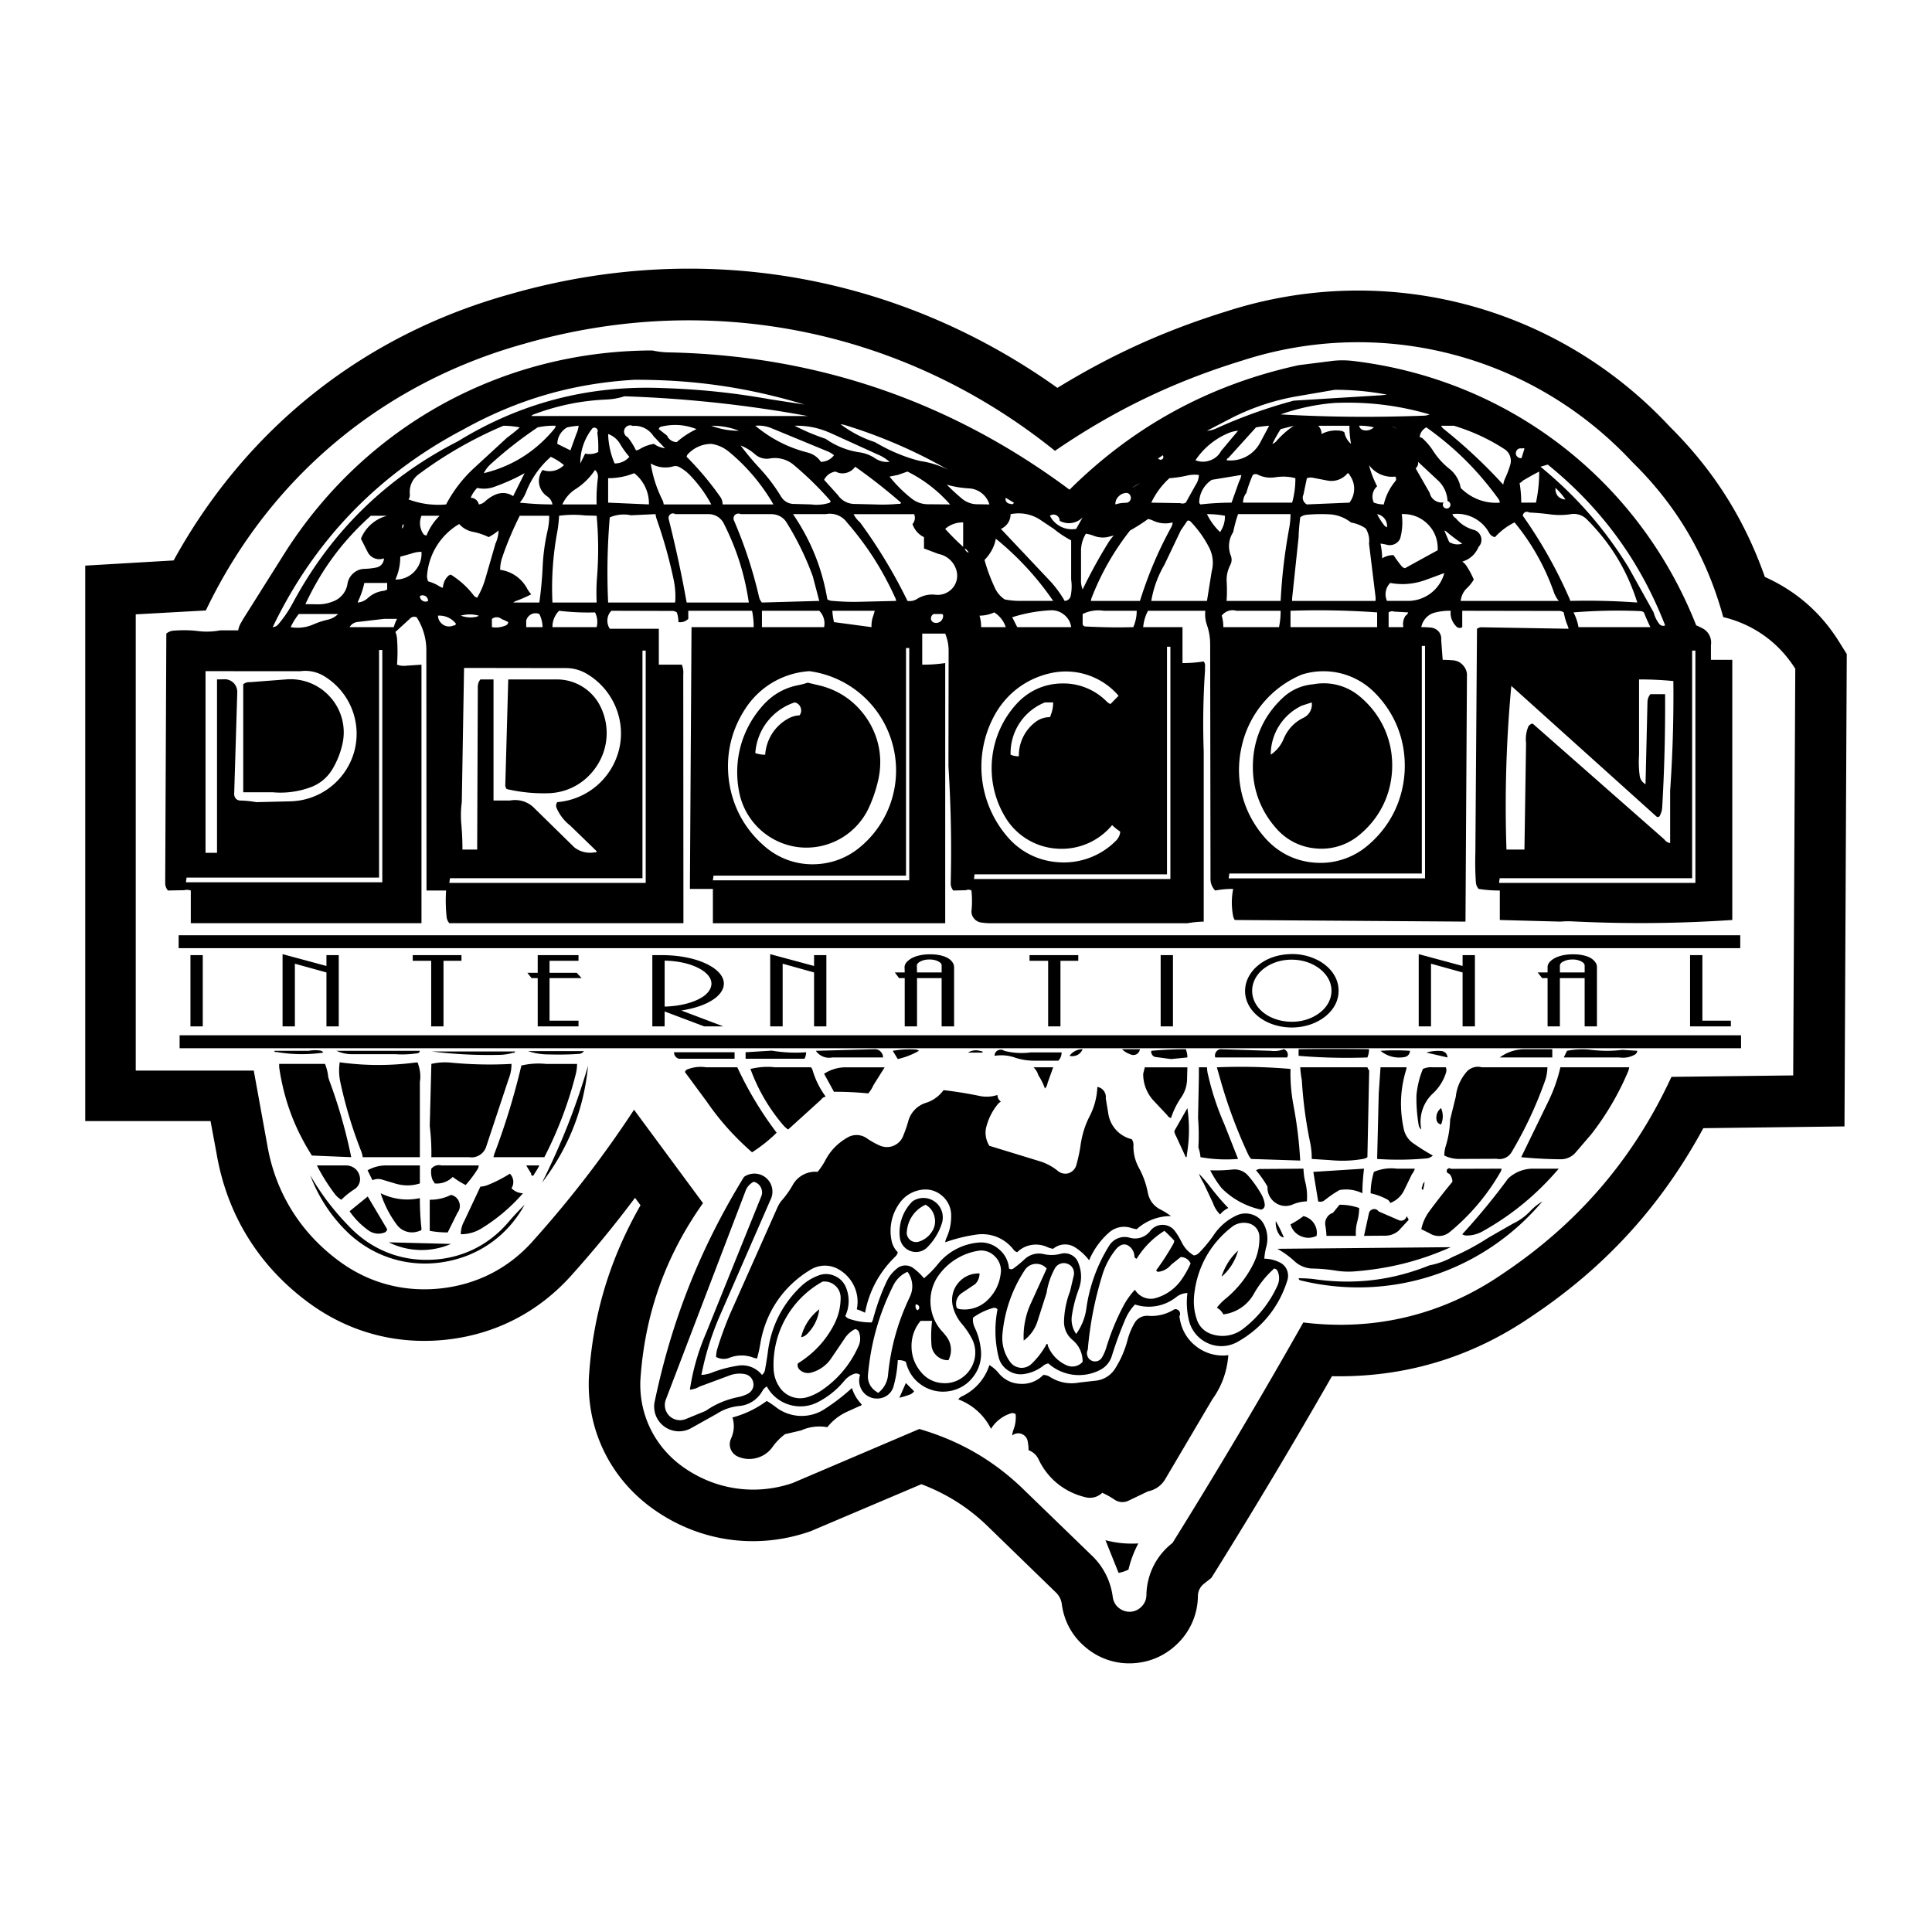 <svg xmlns="http://www.w3.org/2000/svg" width="2500" height="2500" viewBox="0 0 192.756 192.756"><g fill-rule="evenodd" clip-rule="evenodd"><path fill="#fff" d="M0 0h192.756v192.756H0V0z"/><path d="M17.92 104.58v-1.291h155.785v1.291H17.92zm58.955-64.736l3.392.517c-5.669-1.712-11.048-2.487-16.959-2.471-6.138.355-11.678 1.955-17.057 4.943-8.496 4.458-14.892 11.08-19.042 19.737a.76.76 0 0 0 .549-.274 11.839 11.839 0 0 0 1.438-2.1c3.812-7.107 9.304-12.501 16.491-16.168 6.234-3.828 12.986-5.588 20.303-5.314 3.761.113 7.17.468 10.885 1.13zm-14.569-.307a6.732 6.732 0 0 1-1.793.323c-2.536.113-4.813.582-7.188 1.454a.752.752 0 0 0-.323.193h27.587a124.379 124.379 0 0 0-18.283-1.97zm75.428-.097l.646-.064a27.054 27.054 0 0 0-5.217-.484l-3.764.646a23.173 23.173 0 0 0-6.363 2.083l-2.617 1.356c.291-.016.564-.08.84-.193a49.764 49.764 0 0 1 7.818-2.811l8.657-.533zm-4.57.76a21.16 21.16 0 0 0-5.395 1.146c4.877.274 9.336.307 14.229.129.227 0 .422-.048.631-.129-3.166-.921-6.186-1.276-9.465-1.146zm-57.808 2.277c1.583 1.308 3.279 2.181 5.25 2.681.533.146.985.452 1.292.921a1.64 1.64 0 0 0 1.309-.662 2.496 2.496 0 0 0-.566-.355l-5.637-2.326a3.363 3.363 0 0 0-1.648-.259zm-25.132 0a40.911 40.911 0 0 0-8.479 4.862 2.183 2.183 0 0 0-.856 1.971.798.798 0 0 1-.129.517 8.455 8.455 0 0 0 3.747.501 13.432 13.432 0 0 1 2.811-3.65l3.263-3.004c.452-.34.856-.646 1.276-1.034a9.086 9.086 0 0 0-1.633-.163zm3.424.161a40.21 40.21 0 0 0-4.636 3.618 3.047 3.047 0 0 0-.743.953c2.826-.679 5.185-2.181 7.042-4.426a.663.663 0 0 0 .129-.307 7.509 7.509 0 0 0-1.792.162zm2.94 0c-.598.339-.97.953-.985 1.647l1.308.646.582-1.615c.129-.275.193-.533.242-.84a9.179 9.179 0 0 0-1.147.162zm2.455.178a5.57 5.57 0 0 0-1.147 3.424l.485-.985c.452.097.904.048 1.308-.162.017-.662 0-1.276-.097-1.938.048-.064.048-.161.032-.242s-.064-.146-.146-.194c-.064-.049-.161-.064-.242-.049a.293.293 0 0 0-.193.146zm1.631.484a7.995 7.995 0 0 0 .646 2.939c.565 0 1.098-.226 1.47-.662a8.406 8.406 0 0 1-.937-1.308 2.249 2.249 0 0 0-1.179-.969zm4.572.986c.323.243.678.372 1.098.436l-1.147-1.211a2.222 2.222 0 0 0-2.067-1.018.63.63 0 0 0-.484-.016.69.69 0 0 0-.339.339.588.588 0 0 0 0 .469.607.607 0 0 0 .322.339c.34.42.582.824.824 1.309a.95.95 0 0 0 .404-.146c.435-.259.888-.42 1.389-.501zm1.308-.824c.162.387.549.646.969.646a7.972 7.972 0 0 1 1.971-1.292c-1.163-.468-2.358-.533-3.554-.242a.295.295 0 0 0-.21.242l.824.646zm15.828.323a7.778 7.778 0 0 0 3.344 1.341 3.782 3.782 0 0 1 1.583.598c.436.291.92.404 1.438.355a4.014 4.014 0 0 0-1.196-.743l-4.619-2.1c-1.179-.533-2.358-.792-3.65-.759 1.033.533 2.002.937 3.1 1.308zm9.433 2.213a8.926 8.926 0 0 1 2.811.888 50.439 50.439 0 0 0-10.272-4.458 4.546 4.546 0 0 0-.501-.113 11.568 11.568 0 0 0 3.425 1.793c.84.484 1.631.889 2.536 1.244a14.54 14.54 0 0 0 2.001.646zm-20.852-1.712a3.219 3.219 0 0 0-2.294.985.474.474 0 0 0-.161.307 29.978 29.978 0 0 1 3.327 3.958c.178.226.258.5.258.792h5.072a19.369 19.369 0 0 0-4.409-5.233c-.533-.438-1.114-.712-1.793-.809zm2.923.161c.646.84 1.26 1.583 1.987 2.358a17.352 17.352 0 0 1 2.067 2.762c.258.42.71.694 1.211.71l1.761.049a4.206 4.206 0 0 0 1.793-.146.191.191 0 0 0 .161-.194 32.65 32.65 0 0 0-3.618-3.553 2.92 2.92 0 0 0-2.422-.694 1.762 1.762 0 0 1-1.503-.42 4.81 4.81 0 0 0-1.437-.872zm42.124.97a3.31 3.31 0 0 1-.467.307c.047.064.096.113.178.129.08.032.16.016.225-.032a.2.2 0 0 0 .113-.178.274.274 0 0 0-.049-.226zm-61.053.161a8.938 8.938 0 0 0-2.438 3.44c-.162.42-.372.792-.663 1.131 1.115.113 2.132.178 3.263.178a1.21 1.21 0 0 0-.533-.808 1.894 1.894 0 0 1-.792-1.211 1.854 1.854 0 0 1 .34-1.421 2.005 2.005 0 0 0 2.132-.484 6.122 6.122 0 0 0-1.309-.825zm64.316.339c.484.193.984.193 1.453.016a1.916 1.916 0 0 0 1.1-.937l1.695-2.02a3.27 3.27 0 0 0-1.018.259 7.374 7.374 0 0 0-3.23 2.682zm-54.351.323c.21 1.309.582 2.472 1.179 3.667.064.129.097.258.113.42h4.749a12.863 12.863 0 0 0-2.148-2.939 4.174 4.174 0 0 0-1.05-.792.771.771 0 0 0-.598-.064 2.88 2.88 0 0 1-2.245-.292zm61.701 0l-.324-.823.324.823zm9.965.162c.193.759.453 1.421.809 2.116a1.36 1.36 0 0 0-.324 1.631c.324.113.646.178.986.178a5.631 5.631 0 0 1 1.146-2.31.365.365 0 0 0 0-.468 2.83 2.83 0 0 1-2.617-1.147zm-51.266.161c-.21.307-.517.517-.888.614s-.727.048-1.066-.129c-.501.065-.92.372-1.146.824l1.373 1.519a2.013 2.013 0 0 0 1.68.888l2.003.049c.84.032 1.583.016 2.422-.065a.139.139 0 0 0 .113 0c.048-.032.081-.064.081-.113a57.68 57.68 0 0 0-4.572-3.587zm-25.956.323a6.638 6.638 0 0 1-1.906 1.89 3.518 3.518 0 0 0-1.357 1.551h3.424c-.032-.937.016-1.777.129-2.681a.891.891 0 0 0-.29-.76zm-7.026.323c-.985.549-1.938.969-3.004 1.356a3 3 0 0 1-1.728.113 3.06 3.06 0 0 0-.646.985c.388 0 .727.274.808.662a1.07 1.07 0 0 0 .582-.258 3.618 3.618 0 0 1 1.098-.727c.582-.242 1.228-.194 1.745.161l1.145-2.292zm10.935 0a6.84 6.84 0 0 1-2.601.5v2.439l4.07.178a3.852 3.852 0 0 0-1.469-3.117zm26.295.178l-.823.161c.678.84 1.373 1.535 2.212 2.197a2.631 2.631 0 0 0 1.631.565l2.197.017a13.825 13.825 0 0 0-4.248-3.279l-.969.339zm27.102.323a7.74 7.74 0 0 0-1.809 2.439l2.893.049a.661.661 0 0 0 .549-.049l1-1.793c.195-.291.291-.613.309-.969a3.294 3.294 0 0 0-1.131.048 11.3 11.3 0 0 1-1.811.275zm4.232.162a2.755 2.755 0 0 0-1.26 2.213c0 .097.049.177.129.242a28.316 28.316 0 0 1 3.102-.178l.744-2.1c.111-.21.193-.42.225-.662l-2.94.485zm-26.44.484c.484.501.953.921 1.485 1.373.437.372.985.581 1.568.581l1.195.017a2.247 2.247 0 0 0-2.004-1.599 9.773 9.773 0 0 1-2.244-.372zm18.446.323a4.73 4.73 0 0 0 .822-.484l-.822.484zm-.484.501c-.309 0-.598.113-.809.339-.227.21-.34.484-.34.808a3.391 3.391 0 0 1 1.051-.162.525.525 0 0 0 .34-.129.556.556 0 0 0 .16-.323.591.591 0 0 0-.096-.339.428.428 0 0 0-.306-.194zm11.92 0a1.521 1.521 0 0 0-.324.969h4.895a8.764 8.764 0 0 0 .322-2.439c-.662-.178-1.307-.194-1.986-.097a2.864 2.864 0 0 1-1.793-.274.49.49 0 0 0-.469.049 13.653 13.653 0 0 0-.645 1.792zm5.701.161a.724.724 0 0 0-.033.549.761.761 0 0 0 .373.436l4.246-.178a2.274 2.274 0 0 0 .033-2.729c-.016-.097-.098-.178-.211-.21a2.088 2.088 0 0 1-1.986.743l-1.42-.274a1.168 1.168 0 0 0-.662.032l-.34 1.631zm-29.703.324a.446.446 0 0 0 .08.42.495.495 0 0 0 .389.177c.047.048.129.048.193.033a.193.193 0 0 0 .145-.146l-.807-.484zm52.234 1.469a.43.43 0 0 0-.42-.033.418.418 0 0 0-.227.355 46.316 46.316 0 0 1 4.637 8.221c.049.097.064.178.096.274 2.311-.048 4.395 0 6.688.162-1.018-3.23-2.664-5.928-5.055-8.318a1.83 1.83 0 0 0-1.551-.501 7.04 7.04 0 0 1-2.02.032 25.043 25.043 0 0 0-2.148-.192zm-115.582.323c-2.826 2.536-4.926 5.378-6.525 8.819l1.292.017c.549 0 1.05-.113 1.55-.323a2.23 2.23 0 0 0 1.357-1.728c.129-.824.856-1.47 1.68-1.486a6.9 6.9 0 0 0 1.163-.129.937.937 0 0 0 .792-.921 1.293 1.293 0 0 1-.921 0 1.287 1.287 0 0 1-.694-.614l-.68-1.342a3.845 3.845 0 0 1 2.617-2.293h-1.631zm5.055 0a1.922 1.922 0 0 0 .162 1.777c.064.113.194.178.339.194a5.78 5.78 0 0 1 1.308-1.971h-1.809zm9.804 0c-.695 1.405-1.26 2.714-1.76 4.2a3.713 3.713 0 0 0-.194 1.195 3.6 3.6 0 0 1 2.649 1.793c.129.242.274.452.452.646-.484.259-.953.453-1.454.646a1.116 1.116 0 0 0-.339.178h2.601c.161-1.147.258-2.197.323-3.36.048-1.324.209-2.536.5-3.828.113-.501.162-.953.162-1.47h-2.94zm3.926 0c-.033.549-.081 1.05-.178 1.583a30.529 30.529 0 0 0-.485 7.075h4.41c-.032-.84-.032-1.6.032-2.439a36.474 36.474 0 0 0-.032-6.218l-1.147-.032a10.721 10.721 0 0 0-2.6.031zm5.055.162a64.955 64.955 0 0 0-.162 8.496h6.687c.064-.824 0-1.6-.178-2.407a47.8 47.8 0 0 0-1.631-5.815 2.503 2.503 0 0 1-.146-.598l-2.455.113a3.516 3.516 0 0 0-2.115.211zm5.879.161c.71 2.843 1.276 5.443 1.793 8.334h6.202c-.42-2.827-1.211-5.347-2.504-7.898a1.694 1.694 0 0 0-1.502-.921h-3.327a.436.436 0 0 0-.501.017.449.449 0 0 0-.161.468zm6.526.178a44.415 44.415 0 0 1 2.487 7.592c.048.21.146.403.291.565l5.718-.162-.646-2.455a28.71 28.71 0 0 0-2.601-5.346c-.323-.549-.904-.856-1.55-.856h-3.037a.517.517 0 0 0-.582.081.511.511 0 0 0-.08.581zm11.258.162a2.108 2.108 0 0 0-2.116-.824H79.12c1.777 2.617 2.892 5.363 3.424 8.496a.821.821 0 0 0 .372.146c1.05.097 2.003.129 3.053.097l3.44-.081a.941.941 0 0 0-.113-.355c-1.276-2.796-2.795-5.17-4.797-7.479zm1.308 0a50.81 50.81 0 0 1 4.732 7.833c.339.049.663-.016.953-.193a2.789 2.789 0 0 1 1.857-.42 1.967 1.967 0 0 0 1.728-.711 1.9 1.9 0 0 0 .307-1.841 2.289 2.289 0 0 0-1.745-1.518l-1.453-.549v-1.13a2.233 2.233 0 0 1-1.147-1.309.913.913 0 0 0 .162-.985H85.16c.162.322.372.58.647.823zm-45.549.161a.429.429 0 0 0-.113.452c.098-.145.146-.291.113-.452zm5.557 0a6.525 6.525 0 0 0-3.198 5.023c-.032.242 0 .468.097.694.388.113.743.259 1.099.484.113.065.226.129.371.162.033-.42.178-.808.469-1.115a.526.526 0 0 1 .339-.194c.905.582 1.647 1.244 2.294 2.1a.603.603 0 0 0 .323.194 8.073 8.073 0 0 0 .808-1.874l1.017-3.521a3.3 3.3 0 0 0 .307-1.308c-.323.274-.63.468-.985.662a6.49 6.49 0 0 0-1.519-.517 2.405 2.405 0 0 1-1.422-.79zm48.487.484a23.513 23.513 0 0 0 1.793 1.793V52.12a2.64 2.64 0 0 0-1.793.645zm5.557 0l4.861 5.153a10.837 10.837 0 0 1 1.502 2.035.635.635 0 0 0 .598-.484 4.716 4.716 0 0 0 .049-1.647v-3.908c-.631-.34-1.18-.695-1.729-1.147l-1.26-.84c-.904-.63-1.971-.84-3.053-.63a1.59 1.59 0 0 1-.968 1.468zm7.51 0l.646-1.146a1.911 1.911 0 0 1-2.293.339.61.61 0 0 0-.97-.501 2.44 2.44 0 0 0 2.617 1.308zm5.379.162a25.802 25.802 0 0 0-3.828 6.703c-.049.113-.064.21-.08.323h4.893c.824-2.616 1.793-4.926 3.102-7.316.098-.178.146-.339.162-.517a2.817 2.817 0 0 1-2.02-.21 1.985 1.985 0 0 0-.436-.129c-.598.435-1.162.791-1.793 1.146zm5.055 0l-1.631 3.424a10.635 10.635 0 0 0-1.309 3.602h5.557l.469-2.939a3.332 3.332 0 0 0-.307-2.487 10.796 10.796 0 0 0-1.809-2.503c-.082-.081-.211-.113-.309-.065l-.661.968zm3.926.161c.322-.484.5-1.034.484-1.631a9.374 9.374 0 0 0-1.793-.162 6.25 6.25 0 0 0 1.309 1.793zm1.308 0c-.453.694-.533 1.519-.26 2.294.146.323.131.678-.031.985-.275.549-.404 1.114-.355 1.712.031.646.031 1.228-.016 1.873h5.395c.129-2.519.404-4.797.855-7.268a7.81 7.81 0 0 0 .129-1.389h-5.232a13.816 13.816 0 0 0-.485 1.793zm-12.566.501a2.505 2.505 0 0 1-1.293-.113 3.535 3.535 0 0 0-.84-.226 3.241 3.241 0 0 0-.484 1.712v2.858c-.016.355.033.662.162.985a50.974 50.974 0 0 1 2.471-4.522c.193-.323.389-.582.631-.856l-.647.162zm-11.114.161c-.16.824-.549 1.519-1.131 2.116.275 1.001.615 1.89 1.051 2.826.227.469.549.84.969 1.115a8.066 8.066 0 0 0 1.52.145h3.311a29.405 29.405 0 0 0-5.72-6.202zm30.205-.161l-.646 6.105v.258h8.318c.016-.161.016-.29 0-.436l-.646-5.282a2.288 2.288 0 0 0-.34-1.519 3.68 3.68 0 0 0-1.453-.582 3.783 3.783 0 0 0-2.244-.823 16.391 16.391 0 0 0-2.182.048 1.201 1.201 0 0 0-.646.258c-.08.681-.145 1.295-.161 1.973zm10.127.161a1.15 1.15 0 0 1-1.275.614 5.085 5.085 0 0 0-.68-.129c.098.5.162.969.162 1.47.34-.21.727-.323 1.131-.323.258.388.516.743.807 1.098a.58.58 0 0 0 .34.209l3.262-1.792c.049-.985-.289-1.906-.984-2.6a3.394 3.394 0 0 0-2.6-1.002c.113.84.064 1.632-.163 2.455zm4.895.324c.402.242.855.307 1.307.162-.531-.355-1-.711-1.502-1.13a.874.874 0 0 0-.289-.178l.484 1.146zm2.939.484c-.307.727-.889 1.26-1.633 1.47a1.6 1.6 0 0 1 .404.404c.291.452.533.888.744 1.389a3.776 3.776 0 0 1-.662.84c-.373.339-.582.792-.646 1.292h9.787a2.978 2.978 0 0 1-.516-.953 22.724 22.724 0 0 0-3.893-6.88 6.609 6.609 0 0 0-1.955 1.47.821.821 0 0 1-.566-.404 3.643 3.643 0 0 0-3.682-1.89.702.702 0 0 0 .34.404c.469.581 1.064.953 1.775 1.163.355.081.631.355.744.71.097.34.017.727-.241.985zm-51.266.162a.543.543 0 0 0 .178.307c.064.048.129.097.21.113a.887.887 0 0 0-.388-.42zm-55.174.5l-1.147.323c0 .808-.162 1.551-.485 2.277a2.51 2.51 0 0 0 1.906-.808c.5-.549.743-1.227.694-1.954a2.856 2.856 0 0 0-.968.162zM144.1 57.175l-1.842.678c-1.164.42-2.326.533-3.555.307a1.602 1.602 0 0 0-.322 1.792h2.115a3.75 3.75 0 0 0 3.604-2.777zm-107.75.985a8.363 8.363 0 0 1-.533 1.631 1.86 1.86 0 0 0-.129.323 1.691 1.691 0 0 0 1.018-.452c.453-.404.953-.63 1.535-.711a.802.802 0 0 0 .388-.146v-.645H36.35zm5.54 1.308c0 .194.097.372.274.469a.517.517 0 0 0 .549.016.569.569 0 0 0-.274-.484.556.556 0 0 0-.549-.001zm13.891 1.47a2.256 2.256 0 0 0-.663 1.632h4.41a2.092 2.092 0 0 0-.162-1.47 24.212 24.212 0 0 1-3.585-.162zm20.238 0v1.632h6.202a1.786 1.786 0 0 0-.484-1.632h-5.718zm-46.211.323c-.323.42-.582.824-.808 1.309a3.94 3.94 0 0 0 2.197-.242 8.1 8.1 0 0 1 1.502-.501 2.109 2.109 0 0 0 1.033-.565h-3.924v-.001zm13.891.162c0 .372.21.71.533.921.323.193.71.209 1.05.048.049.016.097 0 .129-.033.049-.032.065-.081.081-.129a2.102 2.102 0 0 0-1.793-.807zm2.277 0c.484.177.985.226 1.486.129a.73.73 0 0 0 .307-.129 3.368 3.368 0 0 0-1.793 0zm-7.672.323l-2.601.307a1.05 1.05 0 0 0-.824.517h4.41c.081-.291.178-.549.323-.824h-1.308zm10.774 0v.824c.484.081.953.016 1.405-.178a.399.399 0 0 0 .226-.323c-.21-.113-.42-.21-.662-.307a.777.777 0 0 0-.969-.016zm3.423.162v.662h1.632a3.08 3.08 0 0 0-.323-1.309.963.963 0 0 0-.792.017 1.011 1.011 0 0 0-.517.63zm30.706.161l3.747.501a2.737 2.737 0 0 1 .178-1.147c.048-.178.097-.323.146-.485h-4.232c.015.388.079.743.161 1.131zm74.281.501h7.172c-.242-.501-.453-.97-.646-1.47a.601.601 0 0 0-.355-.13 54.008 54.008 0 0 0-6.67.13c.241.468.402.937.499 1.47zM37.82 64.847v22.709H18.615l-.065.469h19.592V64.847h-.322zm12.888 2.94h4.862a4.836 4.836 0 0 1 4.41 2.859 5.946 5.946 0 0 1-.372 5.669c-1.083 1.728-2.891 2.778-4.926 2.827a16.145 16.145 0 0 1-4.135-.42.698.698 0 0 1-.129-.533l.29-10.402zm-4.409-1.147l-.226 13.39a9.948 9.948 0 0 0-.048 2.197c.081.872.113 1.664.113 2.536h1.47l.064-16.297a1.14 1.14 0 0 1 .258-.679h1.308v12.082h1.632c.888-.162 1.792.097 2.422.743l4.006 3.925a2.55 2.55 0 0 0 2.035.5.139.139 0 0 0 .113 0c.049-.032.081-.064.081-.113l-2.649-2.568a4.407 4.407 0 0 1-1.34-1.729.575.575 0 0 1 .065-.598 6.925 6.925 0 0 0 6.186-5.362c.663-2.924-.694-5.976-3.311-7.479a4.075 4.075 0 0 0-2.035-.533l-10.144-.015zm-17.783 1.147a5.296 5.296 0 0 1 4.474 1.809 5.264 5.264 0 0 1 1.163 4.684 8.476 8.476 0 0 1-.985 2.455 4.204 4.204 0 0 1-2.181 1.809 8.612 8.612 0 0 1-3.779.501h-2.94V68.271a.93.93 0 0 1 .679-.21l3.569-.274zm-5.233-.824h-2.778v18.123h1.147V67.787l.727-.016c.355-.016.678.129.937.372.242.258.371.598.355.953l-.307 10.143c0 .162.064.323.178.452a.623.623 0 0 0 .436.178 10.7 10.7 0 0 1 1.599.162l3.359-.081a6.788 6.788 0 0 0 6.396-4.926 6.726 6.726 0 0 0-2.908-7.511 3.607 3.607 0 0 0-2.439-.549h-6.702v-.001zm55.999 3.117a5.737 5.737 0 0 0-3.925 5.056 3 3 0 0 0 .985.162c.113-1.535.97-2.891 2.326-3.618.355-.194.71-.291 1.099-.307a.79.79 0 0 0 .113-.775.781.781 0 0 0-.598-.518zm1.307-1.97l1.083.258c2.1.484 3.828 1.728 4.975 3.57 1.13 1.841 1.453 3.941.937 6.041a13.97 13.97 0 0 1-.873 2.552 6.869 6.869 0 0 1-7.058 3.99 6.861 6.861 0 0 1-5.912-5.524c-.614-3.166.275-6.315 2.439-8.69.937-1.018 2.067-1.663 3.408-1.938a7.17 7.17 0 0 0 1.001-.259zm.162-1.147a8.224 8.224 0 0 0-6.283 3.585c-1.486 2.181-2.084 4.701-1.745 7.317.355 2.617 1.583 4.878 3.585 6.59a7.236 7.236 0 0 0 4.732 1.776c1.777 0 3.408-.581 4.765-1.712a9.927 9.927 0 0 0 3.198-10.434 9.96 9.96 0 0 0-8.252-7.122zm24.163.178c-2.535.533-4.604 2.116-5.799 4.425a10.706 10.706 0 0 0 1.342 11.855c1.355 1.615 3.246 2.536 5.361 2.617a7.302 7.302 0 0 0 5.557-2.197c.227-.242.371-.533.389-.872a6.078 6.078 0 0 1-.809-.646 6.53 6.53 0 0 1-5.557 2.342 6.479 6.479 0 0 1-5.119-3.166c-2.148-3.569-1.68-8.173 1.131-11.258 1.178-1.292 2.744-2.019 4.49-2.051a6.07 6.07 0 0 1 4.57 1.857c.098.081.193.146.322.194l.809-.824a6.933 6.933 0 0 0-6.687-2.276zm24.971 3.262a5.407 5.407 0 0 0-3.102 4.894 3.487 3.487 0 0 0 1.293-1.599c.404-.937 1.066-1.647 1.971-2.083.582-.275.92-.905.824-1.535l-.986.323zm1.146-2.132a5.57 5.57 0 0 1 4.668 1.244c2.1 1.76 3.264 4.296 3.199 7.058s-1.324 5.233-3.506 6.913a5.863 5.863 0 0 1-4.102 1.163 5.842 5.842 0 0 1-3.828-1.857c-1.713-1.857-2.568-4.183-2.455-6.703.096-2.52 1.146-4.781 3.004-6.493a5.016 5.016 0 0 1 3.02-1.325zm-1.146-.969a10.132 10.132 0 0 0-6.023 7.268c-.729 3.311.176 6.638 2.455 9.142 1.291 1.405 2.986 2.229 4.893 2.358a7.255 7.255 0 0 0 5.186-1.664c2.277-1.89 3.586-4.522 3.746-7.462.146-2.956-.887-5.702-2.955-7.802a7.176 7.176 0 0 0-7.302-1.84zm20.9 1.131a128.382 128.382 0 0 0-.484 16.33h1.793l.162-10.612c-.064-.549 0-1.066.193-1.583a.566.566 0 0 1 .469-.372l13.131 11.549c.129.194.34.323.582.372v-5.233c.258-3.747.355-7.171.322-10.935a34.692 34.692 0 0 0-3.424-.162v7.511c-.049.727-.031 1.389.064 2.1.049.355.258.662.582.84l.193-8.157c0-.307.098-.582.291-.824h1.469c.018 3.876-.064 7.397-.289 11.274a1.97 1.97 0 0 1-.26.889.231.231 0 0 1-.145.097.279.279 0 0 1-.162-.048l-14.487-13.036zm-46.533 1.647a5.446 5.446 0 0 0-3.424 5.217c.275.113.533.161.824.161a4.18 4.18 0 0 1 1.662-3.424c.42-.323.906-.484 1.438-.484.211-.485.324-.953.324-1.47h-.824zm40.816-27.603h-1.293c.08.146.178.259.307.356a51.678 51.678 0 0 1 5.896 5.523 2.23 2.23 0 0 1 .16-.565c.227-.484.404-.953.551-1.454a1.384 1.384 0 0 0-.598-1.534c-1.599-1.034-3.198-1.761-5.023-2.326zm-74.105 0c.904.339 1.793.5 2.762.5-.904-.355-1.793-.5-2.762-.5zm54.351.161l-2.746 3.037c-.098.032-.162.129-.193.243a3.337 3.337 0 0 0 3.326-1.712l.922-1.729c-.453.032-.857.081-1.309.161zm9.481 1.648a9.661 9.661 0 0 1-.162-1.809h-3.117c.227.226.34.517.34.824a3.083 3.083 0 0 1 1.891-.323.7.7 0 0 1 .387.162c.079.451.305.839.661 1.146zm8.156.646c.453.71.971 1.292 1.633 1.825a3.055 3.055 0 0 1 1.146 1.922c1.049 1.05 2.439 1.583 3.908 1.47a.784.784 0 0 0-.162-.404c-2.051-2.827-4.328-5.088-7.17-7.107-.389.21-.631.565-.662.985a.562.562 0 0 1 .371.194c.356.34.663.695.936 1.115zm19.528 11.678l2.504 4.49c.113.42.291.791.549 1.13a.482.482 0 0 0 .598.162c-2.502-6.429-6.348-11.694-11.709-16.039l-.727.21c3.552 2.924 6.363 6.122 8.785 10.047zm-21.239-9.885l1.404 2.455c.064.307.242.565.502.743.273.178.58.258.887.194-.096.129-.111.323-.016.452a.384.384 0 0 0 .436.146.385.385 0 0 0 .26-.372.414.414 0 0 0-.291-.355 2.996 2.996 0 0 0-1.002-2.1l-1.938-1.809a.707.707 0 0 1-.242.646zm11.678.662l-.986.565a.688.688 0 0 1-.322.243 11.4 11.4 0 0 1 .162 1.954h1.469a14.19 14.19 0 0 0 .324-3.102l-.647.34zm2.277 1.292c-.033.291.049.582.227.808.193.21.467.339.758.339a6.674 6.674 0 0 0-.985-1.147zm-17.799 2.616c.209.404.42.743.693 1.099a.619.619 0 0 0 .291.21 1.185 1.185 0 0 0-.227-.84 1.215 1.215 0 0 0-.757-.469zM99.197 61.1c-.469.21-.953.323-1.471.323.113.372.162.743.162 1.147h2.455a2.739 2.739 0 0 0-1.146-1.47zm-6.041.161a.479.479 0 0 0-.274.469c.016.21.178.371.371.403a.708.708 0 0 0 .614-.161.705.705 0 0 0 .226-.582c0-.032-.016-.064-.048-.097a.123.123 0 0 0-.081-.032h-.808zm7.834.323l.5.985h5.379a1.829 1.829 0 0 0-.695-1.228 1.92 1.92 0 0 0-1.324-.453 15.034 15.034 0 0 0-3.86.696zm7.026-.323v.969c0 .081.031.145.08.194a.337.337 0 0 0 .195.081c1.646.081 3.133.113 4.779.065.227-.533.34-1.066.34-1.632h-3.279a3.544 3.544 0 0 0-2.115.323zm13.875.162c.113.388.16.743.16 1.147h5.557a8.1 8.1 0 0 0 .162-1.632h-4.41a1.36 1.36 0 0 0-1.469.485zm6.863.323v.824h8.643V61.1a81.21 81.21 0 0 0-8.643-.162v.808zm9.789.162v.662h1.469c-.08-.404 0-.792.211-1.131a.622.622 0 0 0 .273-.339l-1.404-.081a.604.604 0 0 0-.549.081v.808zM127.77 42.816c-.307.484-.566.937-.824 1.47a.885.885 0 0 0 .355-.226 9.197 9.197 0 0 1 1.777-1.583l-1.308.339zm9.302-.178a5.551 5.551 0 0 0-1.469-.162.553.553 0 0 0 .42.437c.372.097.758-.016 1.049-.275zm2.293.178a3.331 3.331 0 0 0-.5-.339l.5.339zm12.438 2.891l.291-.937c-.064-.064-.162-.081-.242-.016a.484.484 0 0 0-.42.064.5.5 0 0 0-.193.372.434.434 0 0 0 .162.387.469.469 0 0 0 .402.13zM64.099 64.912v22.709H44.894l-.064.468h19.592V64.912h-.323zm26.295-.259v22.709H71.189l-.065.468h19.592V64.653h-.322zm26.038-.129v22.709H97.227l-.049.468h19.592V64.524h-.338zm9.707 23.017h-3.264 3.264zm15.715-23.098v22.709h-19.205l-.064.484h19.592V64.443h-.323zm26.972.469v22.709h-19.203l-.064.468h19.592V64.912h-.325zM65.083 34.966a8.305 8.305 0 0 0 1.68.193c14.747.308 28.104 4.878 39.943 13.697 6.445-6.38 14.004-10.483 22.855-12.421l3.182-.404a8.823 8.823 0 0 1 2.262-.016c15.488 1.841 28.508 11.872 34.225 26.376.227.097.404.178.615.291.613.307.969 1.001.855 1.68v1.47h2.131v25.956c-5.441.355-10.4.403-15.844.145a8.94 8.94 0 0 0-1.309.016l-6.041-.161v-2.94c-.727 0-1.389-.048-2.115-.162a1.143 1.143 0 0 1-.275-.678 29.924 29.924 0 0 1-.049-2.923l.162-22.354a.798.798 0 0 1 .533-.146l8.609.146a5.944 5.944 0 0 0-.098-.307 6.175 6.175 0 0 1-.387-1.324.837.837 0 0 0-.551-.146l-9.578-.017v1.632a.486.486 0 0 1-.258.081.483.483 0 0 1-.258-.081c-.469-.42-.711-1.018-.631-1.632a5.774 5.774 0 0 0-1.566.178c-.693.162-1.227.727-1.373 1.454.355 0 .662.016 1.002.048.307.048.564.194.76.42.178.242.258.533.225.824l.146 1.971c.355 0 .678.016 1.049.048.389.032.744.21 1.002.517.258.291.404.663.371 1.066l-.145 24.486-23.018-.161a1.074 1.074 0 0 1-.16-.372 7.045 7.045 0 0 1 0-2.73c-.631 0-1.195.049-1.793.162a1.625 1.625 0 0 1-.469-1.147l-.033-23.372c0-.694-.096-1.324-.322-1.971a3.294 3.294 0 0 1-.162-1.421h-5.717a4.334 4.334 0 0 0-.484 1.632h3.924v3.585c.727 0 1.391-.048 2.117-.162.113.162.16.339.129.533v.372a78.775 78.775 0 0 0-.129 8.076V91.95a10.82 10.82 0 0 0-1.633.162H98.809c-.338 0-.646-.032-.969-.081a1.13 1.13 0 0 1-.695-.437 1.052 1.052 0 0 1-.209-.808 9.73 9.73 0 0 0-.016-1.938.6.6 0 0 0-.549-.032l-1.26.032a1.113 1.113 0 0 1-.258-.759c.097-4.005.016-7.656-.226-11.646l.017-11.5c0-.614-.113-1.163-.34-1.729h-2.293v3.102c.791 0 1.518-.048 2.293-.162V92.11H71.125v-3.424h-2.293l.161-26.117h6.202a7.89 7.89 0 0 0-.161-1.632H68.67v.808a1.154 1.154 0 0 1-.985.323 2.84 2.84 0 0 0-.161-.969.791.791 0 0 0-.533-.146l-5.992-.017c-.469.469-.533 1.228-.162 1.793h4.894v3.586h2.293c.129.323.178.646.145.985l.017 24.809H44.83a1.15 1.15 0 0 1-.275-.678 15.282 15.282 0 0 1-.048-2.584h-1.954l-.017-23.856a6.058 6.058 0 0 0-.969-3.408.585.585 0 0 0-.582.064l-1.535 1.405c.097.226.146.436.162.679.064.888.064 1.696 0 2.584.323.113.646.146.985.097l1.454-.097v25.794H19.035v-3.263a1.148 1.148 0 0 0-.663-.032l-1.615.032a1.15 1.15 0 0 1-.275-.678l.113-24.955c.194-.161.42-.258.678-.29.84-.065 1.599-.065 2.423.032a7.166 7.166 0 0 0 2.277-.065h1.793a2.15 2.15 0 0 1 .323-.824l.162-.291 4.118-6.541c8.046-12.709 21.677-20.235 36.714-20.268zm22.194 69.712c.226 0 .436.08.581.242a.791.791 0 0 1 .242.582h-5.056a1.615 1.615 0 0 1-1.647-.662l5.88-.162zm-56.484.162a3.527 3.527 0 0 1 1.099-.033c.161.016.274.08.371.211a14.825 14.825 0 0 1-4.7-.066c-.032.018-.081.018-.129 0-.032-.031-.064-.064-.064-.111h3.423v-.001zm2.779 0h8.318a.276.276 0 0 1-.227.242c-.759.113-1.454.145-2.213.096h-4.329a3.7 3.7 0 0 1-1.549-.338zm9.497.064h8.334a.297.297 0 0 1-.081.113c-.033.031-.081.031-.129.016-.436.129-.84.193-1.292.209a45.993 45.993 0 0 1-6.832-.338zm24.664.727a.661.661 0 0 1-.485-.646h6.041v.646h-5.556zm21.837.031l-.5-.822a9.386 9.386 0 0 1 2.229-.131c.146 0 .274.049.388.131a7.736 7.736 0 0 1-2.117.822zm-55.675.324c2.6.355 5.022.355 7.623.016.065-.016.113 0 .162.049.033.031.048.08.048.145.194.582.259 1.146.162 1.744v7.512h-5.702a2.642 2.642 0 0 0-.193-.695 43.747 43.747 0 0 1-2.051-6.848 5.469 5.469 0 0 1-.049-1.923zm-6.041.16h4.571a4.7 4.7 0 0 1 .323 1.309l.097.324a51.305 51.305 0 0 1 2.197 7.672l-3.925-.162c-1.745-2.746-2.794-5.588-3.263-8.803v-.34zm15.183 0a5.94 5.94 0 0 1 1.922-.129 40.26 40.26 0 0 0 6.073.129c0 .518-.081.986-.274 1.471l-2.245 6.768a1.517 1.517 0 0 1-.663.855 1.498 1.498 0 0 1-1.049.211h-3.764a22.245 22.245 0 0 0-.161-3.102l.161-6.203zm8.98.163a7.402 7.402 0 0 1 2.455-.162h3.101c0 .355-.048.68-.129 1.018a38.898 38.898 0 0 1-3.134 8.287h-5.072c.017-.113.049-.211.081-.324a70.187 70.187 0 0 0 2.698-8.819zm20.238.177h1.308a35.675 35.675 0 0 0 3.925 6.525 14.99 14.99 0 0 1-2.455 1.955c-1.745-1.535-3.182-3.117-4.507-5.039l-2.181-2.957a.332.332 0 0 1 .227-.273 3.595 3.595 0 0 1 1.89-.211h1.793zm-18.171 11.5c1.922-3.859 3.376-7.527 4.587-11.662-.42 4.346-1.938 8.19-4.587 11.662zm20.788-11.338c.824-.193 1.615-.26 2.455-.162h3.586a.827.827 0 0 1 .178.355 8.34 8.34 0 0 0 1.292 2.568.707.707 0 0 0-.468.307l-3.279 2.973a2.212 2.212 0 0 1-.469-.404 18.146 18.146 0 0 1-3.295-5.637zm7.349.485a3.89 3.89 0 0 1 2.196-.646h3.844l-1.115 1.777a3.388 3.388 0 0 1-.517.824 34.72 34.72 0 0 0-3.424-.162l-.984-1.793zm21.384.162a1.866 1.866 0 0 0-.484-.809h1.955l-.566 1.584a.947.947 0 0 1-.258.531 5.8 5.8 0 0 0-.647-1.306zm10.452-.162l.16-.646h4.248l-.031 1.18a3.29 3.29 0 0 1-.598 1.84 7.945 7.945 0 0 0-1.002 2.037.541.541 0 0 1-.371-.275l-1.275-1.357a3.905 3.905 0 0 1-1.131-2.779zm5.556.322v-.969h.807c.016.242.033.469.098.711a27.26 27.26 0 0 0 1.646 4.99l1.357 3.441a14.572 14.572 0 0 1-3.748-.178 3.927 3.927 0 0 0-.209-.969 21.973 21.973 0 0 0-.033-2.939l.082-4.087zm2.116.162l-.322-1.131a58.345 58.345 0 0 1 7.348.162 16.896 16.896 0 0 0 .291 3.602c.355 1.889.564 3.617.678 5.539l-4.893-.16a1.8 1.8 0 0 1-.307-.469 49.52 49.52 0 0 1-2.795-7.543zm8.156.162a11.68 11.68 0 0 1-.162-1.293h6.703c.049.113.098.227.178.324l-.178 8.641c-.113.08-.225.129-.355.162-1.162.209-2.229.24-3.406.129l-1.793-.113a7.78 7.78 0 0 0-.178-1.729 43.037 43.037 0 0 1-.809-6.121zm-20.401.662c.26.049.486.178.646.402a.995.995 0 0 1 .193.744l.26 1.566a3.091 3.091 0 0 0 2.326 2.504c.113.162.178.34.178.549a4.399 4.399 0 0 0 .516 2.262c.453.824.744 1.631.922 2.551.145.729.58 1.309 1.242 1.648.389.193.711.404 1.066.662a5.04 5.04 0 0 0-3.424 1.309 3.582 3.582 0 0 1-.564-.129 2.247 2.247 0 0 0-2.182.451 7.606 7.606 0 0 0-2.002 2.779 5.34 5.34 0 0 0-1.406-1.293 1.845 1.845 0 0 0-2.18.146 2.001 2.001 0 0 1-.598-.178c-1.018-.453-2.197-.26-2.988.516a.678.678 0 0 1-.371-.258 3.935 3.935 0 0 0-3.666-1.502c-1.115.16-2.101.402-3.151.775a1.71 1.71 0 0 1 .113-.404c.355-.76.501-1.518.484-2.357a2.567 2.567 0 0 0-1.017-1.971c-.614-.484-1.389-.646-2.165-.469a3.185 3.185 0 0 0-1.986 1.324 4.698 4.698 0 0 0-.792 3.635c.081.467.291.889.63 1.227a.75.75 0 0 1-.21.404c-1.615 1.566-2.633 3.439-3.053 5.637a5.344 5.344 0 0 0-.823-.34c.339-1.582-.42-3.213-1.842-4.006a2.73 2.73 0 0 0-2.762.049c-2.729 1.633-4.506 4.266-5.023 7.398-.081.516-.193.969-.323 1.469-.145-.031-.258-.047-.387-.096a3.3 3.3 0 0 0-2.39.031 1.551 1.551 0 0 1-1.309-.096c0-.291.048-.566.129-.84a35.707 35.707 0 0 1 1.244-3.408l4.765-10.709c.113-.242.242-.453.42-.662a9.055 9.055 0 0 0 1.114-1.584 2.566 2.566 0 0 1 2.455-1.26c.291-.355.533-.711.759-1.131.517-1 1.276-1.76 2.245-2.309a1.776 1.776 0 0 1 1.89.08 7.65 7.65 0 0 0 1.292.727c.436.195.904.211 1.34.049.452-.178.792-.5.985-.938.21-.516.388-1 .533-1.533a2.64 2.64 0 0 1 1.744-1.826 3.442 3.442 0 0 0 1.777-1.275c1.211.146 2.326.324 3.521.566a3.466 3.466 0 0 0 1.857-.082c0 .258.129.502.34.662a1.246 1.246 0 0 0-.371.34 5.81 5.81 0 0 0-1.035 2.02c-.227.693-.129 1.42.26 2.051l5.006 1.533a5.348 5.348 0 0 1 1.842.986c.291.242.693.322 1.066.211.371-.131.646-.422.758-.793.195-.711.34-1.355.438-2.084.16-1.016.436-1.922.904-2.826a6.96 6.96 0 0 0 .76-2.904zm28.073.647l.178-2.602h2.602c-.018.098-.033.211-.064.307-.582 1.939-.646 3.844-.227 5.814a2.334 2.334 0 0 0 1.018 1.502c.629.438 1.227.809 1.889 1.18-.193.178-.42.275-.678.291-1.68.145-3.197.162-4.877.049l.159-6.541zm3.763.16c.098-.92.291-1.744.646-2.6.322-.146.646-.193.984-.162h1.309a.852.852 0 0 1 0 .564 4.741 4.741 0 0 1-1.309 2.053 3.862 3.862 0 0 0-1.146 3.586.688.688 0 0 1-.258-.42 15.915 15.915 0 0 1-.226-3.021zm3.926.162a4.464 4.464 0 0 1 1-2.375 1.495 1.495 0 0 1 1.6-.549h6.541c-.016.5-.096.969-.273 1.438a40.023 40.023 0 0 1-3.312 7.043 1.404 1.404 0 0 1-1.484.646l-3.797.016a3.321 3.321 0 0 1-1.42-.34c0-.34.047-.662.16-1.002.26-.871.389-1.68.42-2.584l.565-2.293zm9.141.662a15.888 15.888 0 0 0 1.293-3.586h6.865a1.819 1.819 0 0 1-.098.389 27.796 27.796 0 0 1-3.666 6.266l-1.551 1.809a1.956 1.956 0 0 1-1.535.711 45.316 45.316 0 0 1-3.924-.209l2.616-5.38zm-35.922.485a14.766 14.766 0 0 1-.064 4.701.16.16 0 0 1 0 .129c-.016.031-.064.064-.096.064l-.953-2.068a1.444 1.444 0 0 1-.193-.533l1.306-2.293zm25.31 0a2.038 2.038 0 0 1 0 1.631.54.54 0 0 1-.436-.387c-.112-.469.05-.953.436-1.244zm-112.158 5.718h2.875c.339 0 .646.096.921.307.258.209.419.5.484.822.097.469-.097.938-.484 1.213a7.922 7.922 0 0 0-1.357 1.082 2.138 2.138 0 0 1-.694-.631 19.24 19.24 0 0 1-1.745-2.793zm5.056.485a3.758 3.758 0 0 1 1.874-.484h3.344v1.793c-.792.258-1.583.258-2.391.031l-1.357-.404c-.323-.113-.662-.08-.985.049l-.485-.985zm6.364-.162a.976.976 0 0 1 1.001-.322h3.731a.91.91 0 0 1-.161.436 11.71 11.71 0 0 1-1.147 1.518 8.235 8.235 0 0 1-1.292-.807 2.22 2.22 0 0 1-1.809.646 1.066 1.066 0 0 0-.194-.324 2.132 2.132 0 0 1-.129-1.147zm9.965.5l-.501-.822h1.309c-.146.307-.323.58-.517.871 0 .049-.032.082-.064.113a.125.125 0 0 1-.129.033c-.032 0-.081-.033-.097-.082a.135.135 0 0 1-.001-.113zm-2.131 0c.387.389.452 1.002.161 1.455.323.322.711.484 1.146.5a17.888 17.888 0 0 1-4.135 3.504 3.87 3.87 0 0 1-2.067.582c0-.469.113-.904.339-1.309l1.615-3.439c.291-.016.549-.082.808-.193a13.28 13.28 0 0 0 2.133-1.1zm24.324.808c-.372.193-.662.5-.808.904l-7.947 20.803a1.532 1.532 0 0 0 .323 1.633 1.524 1.524 0 0 0 1.647.338l2.003-.822c.969-.68 1.987-1.1 3.149-1.357a3.839 3.839 0 0 0 1.034-.34c.404-.209.646-.646.565-1.082a1.049 1.049 0 0 0-.856-.889 2.798 2.798 0 0 0-1.502.129l-3.004 1.115a2.202 2.202 0 0 1-.969.307 22.667 22.667 0 0 1 1.599-5.604l5.524-13.682c.129-.291.097-.613-.048-.904a1.07 1.07 0 0 0-.71-.549zm48.326 6.864a5.274 5.274 0 0 1-1.631 2.602c.016-.113.047-.211.096-.322.34-.89.84-1.634 1.535-2.28zm-.484-2.456c-2.246 1.68-3.602 4.104-3.893 6.881-.082.824-.018 1.584.242 2.375a2.25 2.25 0 0 0 1.404 1.502 3.343 3.343 0 0 0 3.199-.469 11.32 11.32 0 0 0 3.473-4.361c.193-.451.209-.936.016-1.404a.447.447 0 0 0-.355-.275 9.875 9.875 0 0 0-2.051 2.568 4.047 4.047 0 0 1-3.021 2.004 1.495 1.495 0 0 0-.645-.662 5.26 5.26 0 0 1 .84-.873 10.6 10.6 0 0 0 2.793-3.488 5.69 5.69 0 0 0 .613-2.73 1.403 1.403 0 0 0-1-1.309 1.964 1.964 0 0 0-1.615.241zm-25.31 2.456a6.058 6.058 0 0 0-4.021 2.391c-1.26 1.68-1.147 4.07.258 5.637.146.146.258.291.388.453.581.695.694 1.648.274 2.455-.436.016-.84-.145-1.163-.436s-.517-.695-.533-1.131a12.806 12.806 0 0 1 .065-2.357h-1.147c-.63.758-.937 1.68-.904 2.664s.404 1.873 1.082 2.6a2.946 2.946 0 0 0 1.922.938c.76.08 1.47-.113 2.084-.564a3.09 3.09 0 0 0 1.196-1.811 2.99 2.99 0 0 0-.307-2.131 7.835 7.835 0 0 0-.937-1.373 4.271 4.271 0 0 1-.905-1.713c-.21-.824-.048-1.68.485-2.342a2.637 2.637 0 0 1 2.164-1c0 .402-.145.773-.436 1.064l-1.325.889a1.29 1.29 0 0 0-.517 1.471c.097.08.209.129.339.145a3.284 3.284 0 0 0 2.665-.84c.84-.775 1.309-1.76 1.406-2.891a1.957 1.957 0 0 0-.598-1.535 1.89 1.89 0 0 0-1.535-.583zm-7.188 2.117a2.894 2.894 0 0 0-1.405 1.34c-1.438 2.875-2.245 5.734-2.536 8.932a1.77 1.77 0 0 0 .759 1.633l.258.178c.565-.438.92-1.066.985-1.793.274-2.779.969-5.25 2.164-7.77a2.408 2.408 0 0 0-.225-2.52zm-8.802 3.746a4.159 4.159 0 0 1-1.292 2.537 1.032 1.032 0 0 1-.517.242 4.949 4.949 0 0 1 1.809-2.779zm.322-2.762a9.503 9.503 0 0 0-4.877 8.707c.032.645.21 1.242.565 1.775a2.462 2.462 0 0 0 2.778 1.051c.484-.146.889-.34 1.308-.598a10.314 10.314 0 0 0 3.812-4.49c.21-.436.226-.92.065-1.389a.498.498 0 0 0-.388-.324 2.605 2.605 0 0 0-1.018.889l-1.356 2.004a3.49 3.49 0 0 1-2.035 1.453 1.191 1.191 0 0 1-1.179-.34.59.59 0 0 1-.129-.582c1.551-.969 2.73-2.213 3.586-3.828.452-.871.679-1.76.679-2.729 0-.469-.194-.904-.549-1.211a1.569 1.569 0 0 0-1.262-.388zm9.304 2.277a.562.562 0 0 0 .161.582.463.463 0 0 0 .162-.145.321.321 0 0 0 .016-.211c-.016-.08-.065-.129-.129-.178s-.129-.063-.21-.048zm24.809-7.347a8.58 8.58 0 0 0-2.762 2.777.26.26 0 0 1-.227-.227 1.306 1.306 0 0 0-.629-1.082.73.73 0 0 0-.727-.031 1.562 1.562 0 0 0-.502.42 7.534 7.534 0 0 0-1.373 2.648 34.706 34.706 0 0 0-1.422 7.348.782.782 0 0 0-.047.598.771.771 0 0 0 .371.469.776.776 0 0 0 .598.082.78.78 0 0 0 .484-.355c.193-.324.322-.631.436-.986a23.256 23.256 0 0 1 1.648-4.053 7.642 7.642 0 0 1 1.211-1.729c.42.693 1.26 1.049 2.035.84a4.709 4.709 0 0 0 2.617-1.857 9.732 9.732 0 0 0 .904-1.6 1.062 1.062 0 0 0-.986-.646l-.953.76a1.923 1.923 0 0 1-1.291.711.177.177 0 0 1-.129-.049c-.049-.033-.064-.064-.064-.113a26.039 26.039 0 0 0 1.646-2.535.941.941 0 0 0 .146-.404 13.461 13.461 0 0 0-.984-.986zm-8.156 13.066c0-.873-.371-1.664-1.051-2.213a2.33 2.33 0 0 1-.807-1.826 9.017 9.017 0 0 1 .598-2.988l.371-1.566a1.08 1.08 0 0 0-.08-.711.954.954 0 0 0-.533-.467.979.979 0 0 0-.711-.018c-.242.082-.42.242-.549.453a7.452 7.452 0 0 0-.84 2.471l-.889 2.779a3.856 3.856 0 0 1-1.389 1.969 7.867 7.867 0 0 1 .727-3.746l1.566-3.441a1.373 1.373 0 0 0-2.18.146 13.797 13.797 0 0 0-2.23 6.363 4.023 4.023 0 0 0 .744 2.779c.242.354.613.564 1.033.613a1.42 1.42 0 0 0 1.131-.404 7.92 7.92 0 0 0 1.502-1.986c.033 0 .08.031.098.064.016.031.031.08.016.129a3.563 3.563 0 0 0 1.889 1.955c.55.243 1.197.096 1.584-.355zm-33.79-18.445a1.8 1.8 0 0 1 2.633 2.308l-5.023 11.5a28.486 28.486 0 0 0-1.857 5.945 3.4 3.4 0 0 0 .969-.195c.889-.355 1.745-.58 2.682-.727a2.525 2.525 0 0 1 2.391.922.81.81 0 0 0 .29-.438c.113-.613.21-1.178.291-1.793.307-2.535 1.405-4.748 3.23-6.525a5.12 5.12 0 0 1 1.825-1.162 2.05 2.05 0 0 1 1.631.049c.533.227.92.645 1.13 1.178a3.546 3.546 0 0 1-.081 2.811c.097.131.21.211.355.275.759.258 1.47.371 2.262.371.064-.096.113-.193.145-.307.356-1.324.775-2.52 1.357-3.764.258-.564.63-1 1.114-1.373a1.315 1.315 0 0 1 1.519 0c.42.307.759.631 1.099 1.035.5-.42.937-.857 1.356-1.373a5.851 5.851 0 0 1 4.021-2.182 2.711 2.711 0 0 1 2.084.646 2.743 2.743 0 0 1 1.018 1.938c.146.098.324.098.453-.016.387-.273.727-.564 1.082-.889a2.086 2.086 0 0 1 1.938-.533 3.474 3.474 0 0 0 1.68-.031 1.435 1.435 0 0 1 1.035.096c.338.162.58.42.709.76.373.873.389 1.793.066 2.666-.324.871-.533 1.68-.68 2.6a2.507 2.507 0 0 0 .42 1.873 5.606 5.606 0 0 0 1.002-2.438 15.965 15.965 0 0 1 2.309-6.396 1.81 1.81 0 0 1 2.053-.76 1.9 1.9 0 0 0 2.035-.693 1.562 1.562 0 0 1 1.242-.598 1.54 1.54 0 0 1 1.229.645c.273.371.484.744.695 1.164.273.533.662.936 1.178 1.244a.882.882 0 0 0 .518-.26 13.545 13.545 0 0 0 1.453-1.76 5.54 5.54 0 0 1 2.326-1.986c.518-.227 1.066-.242 1.6-.049s.936.582 1.162 1.098c.291.646.355 1.342.178 2.051a6.025 6.025 0 0 0-.209 1.229 3.573 3.573 0 0 1 1.533.371c.34.162.582.42.727.76.131.34.146.711.033 1.049-.824 2.633-2.52 4.732-4.91 6.09a3.279 3.279 0 0 1-3.021.162 3.351 3.351 0 0 1-1.904-2.359 7.684 7.684 0 0 1-.131-2.648c-.42.016-.807.162-1.129.42a4.41 4.41 0 0 1-4.104.727c-.42.453-.727.922-.969 1.486a39.052 39.052 0 0 0-1.324 3.602 2.324 2.324 0 0 1-1.18 1.438 4.582 4.582 0 0 1-5.168-.646c-.193.033-.34.098-.484.211a3.982 3.982 0 0 1-1.906.84c-.582.098-1.146-.033-1.631-.355s-.824-.791-.953-1.373a11.046 11.046 0 0 1-.098-4.717.41.41 0 0 0-.42-.145 6.335 6.335 0 0 0-2.02.969c-.047.34.018.662.162.986.34.709.533 1.404.613 2.18a3.722 3.722 0 0 1-.742 2.713 3.701 3.701 0 0 1-2.407 1.455 3.774 3.774 0 0 1-2.746-.598c-.824-.551-1.356-1.357-1.583-2.326a1.416 1.416 0 0 0-.808-.162 11.978 11.978 0 0 1-.42 2.602 1.654 1.654 0 0 1-1.114 1.146c-.646.193-1.341.031-1.809-.453s-.63-1.195-.42-1.824a.59.59 0 0 0-.582-.113 2.229 2.229 0 0 0-1.001.711 8.41 8.41 0 0 1-2.601 2.1 3.797 3.797 0 0 1-2.875.273 3.78 3.78 0 0 1-2.245-1.824c-.194.113-.34.273-.452.469a2.924 2.924 0 0 1-2.326 1.484 4.943 4.943 0 0 0-2.213.775l-2.568 1.438a2.48 2.48 0 0 1-2.681-.178 2.453 2.453 0 0 1-.937-2.52c1.712-8.144 4.554-15.282 8.899-22.372zm45.872.646a5.938 5.938 0 0 1-.484-.971c.402.42.758.824 1.113 1.293.582.76 1.146 1.438 1.826 2.133a2.31 2.31 0 0 0-.824.645 2.995 2.995 0 0 1-.711-1.146l-.92-1.954zm1.793.485a10.252 10.252 0 0 1-1.148-1.793c.793.031 1.504 0 2.279-.082a1.798 1.798 0 0 1 1.502.615c.531.613.953 1.211 1.355 1.922.162.307.275.629.307.984a.546.546 0 0 1-.096.324.432.432 0 0 1-.275.16 7.878 7.878 0 0 1-3.924-2.13zm4.57-.162a11.152 11.152 0 0 0-1.146-1.631.83.83 0 0 1 .549-.131l4.184-.031c.016.453.064.871.178 1.324.162.646.209 1.275.162 1.938a3.96 3.96 0 0 0-1.373.291 1.76 1.76 0 0 1-1.777-.16 1.809 1.809 0 0 1-.777-1.6zm-88.48.662c1.244.598 2.568.775 3.909.484 0 1.051.048 2.02.161 3.053.017.064-.016.113-.048.162a.234.234 0 0 1-.146.049 1.895 1.895 0 0 1-2.293-.646 10.668 10.668 0 0 1-1.583-3.102zm7.01.162c.388.08.695.355.824.727.129.355.064.758-.178 1.066l-.969 1.953a9.772 9.772 0 0 1-1.792-.16v-3.102c.758 0 1.436-.146 2.115-.484zm-8.302.16l1.938 3.264a.416.416 0 0 1-.243.322 1.69 1.69 0 0 1-1.631-.209 7.786 7.786 0 0 1-1.874-1.906l1.81-1.471zm55.659.824c-1.082.484-1.776 1.502-1.874 2.682-.048.322.097.629.339.84a.962.962 0 0 0 .905.145 2.386 2.386 0 0 0 1.26-.984 1.85 1.85 0 0 0 .258-1.486 1.808 1.808 0 0 0-.888-1.197zm-1.308-.34a1.92 1.92 0 0 1 2.245.049c.679.502.937 1.373.679 2.164a5.946 5.946 0 0 1-1.389 2.311 1.596 1.596 0 0 1-1.68.451 1.622 1.622 0 0 1-1.115-1.34 4.358 4.358 0 0 1 1.26-3.635zm41.946 1.149l.662-.809a5.78 5.78 0 0 1 1.955.324c0 .451-.064.871-.178 1.324a4.37 4.37 0 0 0-.146 1.453h-2.939a7.56 7.56 0 0 0-.113-1.051 1.12 1.12 0 0 1 .146-.758c.145-.241.356-.403.613-.483zm-2.939.322c.436.113.807.355 1.049.727s.34.791.26 1.244a1.831 1.831 0 0 1-1.566.031 1.788 1.788 0 0 1-1.035-1.178 8.41 8.41 0 0 0 1.292-.824zm-91.258 2.617l6.202.16a7.364 7.364 0 0 1-6.202-.16zm88.656.647l17.299-.162c-3.084 1.373-6.105 2.131-9.48 2.406a8.086 8.086 0 0 1-1.971-.064 16.244 16.244 0 0 0-2.326-.211 2.718 2.718 0 0 1-1.824-.742 8.962 8.962 0 0 0-1.698-1.227zm26.442-4.735c-5.928 7.043-15.215 10.08-24.146 7.883-.098-.016-.162-.098-.178-.209.629 0 1.211.031 1.84.129 3.893.516 7.576.049 11.227-1.422a7.54 7.54 0 0 0 2.277-.824 24.6 24.6 0 0 0 3.602-1.938l2.455-1.406a5.686 5.686 0 0 0 1.713-1.242c.37-.389.757-.695 1.21-.971zm-36.729 10.774a.468.468 0 0 1 .484.162.464.464 0 0 1 .031.518c.129 1.178.68 2.229 1.615 2.971a4.32 4.32 0 0 0 3.264.922c-.131 1.631-.646 3.084-1.6 4.408l-4.717 7.996a2.557 2.557 0 0 1-1.695 1.18l-1.955.936a1.39 1.39 0 0 1-1.373-.096 8.297 8.297 0 0 0-1.242-.695 1.751 1.751 0 0 1-1.633.453c-2.1-.486-3.795-1.842-4.715-3.781a1.762 1.762 0 0 0-1.002-.92 4.62 4.62 0 0 0-.098-.938.952.952 0 0 0-1.533-.531 2.3 2.3 0 0 1 .129-.582 3.363 3.363 0 0 0 .209-1.551.542.542 0 0 0-.5-.064 3.608 3.608 0 0 0-1.955 1.533 5.99 5.99 0 0 0-3.262-2.939.871.871 0 0 1 .372-.307 5.17 5.17 0 0 0 2.73-3.117c.338.211.613.436.871.742.549.695 1.324 1.1 2.197 1.131a2.925 2.925 0 0 0 2.309-.887c.227 0 .438.064.631.178.904.58 1.922.775 2.973.58l1.566-.178a2.602 2.602 0 0 0 2.035-1.275c.564-.904.936-1.793 1.211-2.826a6.814 6.814 0 0 1 .695-1.664c.273-.484.807-.76 1.371-.711a4.199 4.199 0 0 0 2.587-.648zm-26.781 7.349l.824.824a.881.881 0 0 1-.404.322c-.371.129-.694.242-1.065.324l.645-1.47zm-5.377.5c.193.631.517 1.164.969 1.633a.192.192 0 0 1-.194.16l-1.244.566a5.296 5.296 0 0 0-1.987 1.551 4.418 4.418 0 0 0-2.617.322l-1.599.371a5.838 5.838 0 0 0-1.309 1.357c-.792 1.051-2.261 1.422-3.457.855a1.359 1.359 0 0 1-.678-.758 1.35 1.35 0 0 1 .048-1.002c.307-.678.372-1.406.145-2.115 1.26-.34 2.358-.873 3.425-1.648.323.193.613.387.904.613a4.193 4.193 0 0 0 4.942.146A20.175 20.175 0 0 0 85 138.482zm25.293 15.184c1.098.291 2.148.387 3.279.322-.453.857-.76 1.68-.986 2.617a4.161 4.161 0 0 1-.984.324l-1.309-3.263zm-10.096-48.826a6.856 6.856 0 0 0 2.617.16h3.102c0 .324-.113.598-.324.824h-2.438a5.958 5.958 0 0 1-1.842-.291 4.168 4.168 0 0 0-2.084-.193.59.59 0 0 1 .34-.549.618.618 0 0 1 .629.049zm-23.193-.018a14.27 14.27 0 0 0 3.424.162c0 .227-.065.453-.162.646h-5.879v-.646l2.617-.162zm-24.309.049h5.556a.606.606 0 0 1-.484.275c-1.13.08-2.164.08-3.295.049a6.212 6.212 0 0 1-1.777-.324zm43.885.147c.388-.244.84-.291 1.276-.146a.123.123 0 0 1 .129.033c.033.016.064.064.064.113H96.58zm10.127.322c.307-.42.791-.662 1.309-.662a1.117 1.117 0 0 1-.533.582 1.177 1.177 0 0 1-.776.08zm6.041-.162a2.194 2.194 0 0 1-.809-.5h1.793a.678.678 0 0 1-.371.518.69.69 0 0 1-.613-.018zm4.086.484l-1.582-.209a.49.49 0 0 1-.307-.227.528.528 0 0 1-.082-.387 40.445 40.445 0 0 1 3.441-.162c.113.273.16.533.16.824l-1.63.161zm14.197 11.258l5.057-.322c-.098.84-.162 1.615-.162 2.455a3.688 3.688 0 0 0-2.277-.322c-.549.307-1.018.645-1.518 1.033a.645.645 0 0 1-.615.096l-.485-2.94zm6.041 0a4.438 4.438 0 0 1 2.293-.322h1.793a1.63 1.63 0 0 1-.289.549l-.76 1.566a2.535 2.535 0 0 1-1.406 1.309.625.625 0 0 0-.273-.338 6.388 6.388 0 0 0-1.68-.631c0-.744.113-1.422.322-2.133zm7.512.178a.356.356 0 0 1-.211-.129c-.031-.08-.049-.162-.016-.242.031-.08.096-.129.178-.162a.33.33 0 0 1 .242.049l5.039-.016c-.031.145-.064.275-.145.387a21.75 21.75 0 0 1-5.041 5.945 1.698 1.698 0 0 1-2.002.113l-.824-.404a4.553 4.553 0 0 1 .791-1.777 66.74 66.74 0 0 1 2.311-2.955 1.17 1.17 0 0 0-.322-.809zm5.879.484a3.637 3.637 0 0 1 2.52-.984h2.535c-2.213 2.584-4.635 4.588-7.592 6.25a3.226 3.226 0 0 1-1.631.42.76.76 0 0 1-.404-.129 65.387 65.387 0 0 0 4.572-5.557zm-8.334.324a3.69 3.69 0 0 1-.162.824c-.064-.033-.098-.082-.113-.146s0-.145.049-.193a.782.782 0 0 1 .226-.485zm-14.844 3.924c.307.533.564 1.051.807 1.633a.656.656 0 0 1-.469-.291 2.172 2.172 0 0 1-.338-1.342zm-5.556-17.152l5.055.162c.453.064.889 0 1.309-.162a.607.607 0 0 1 .355.34.573.573 0 0 1-.031.484h-7.172c-.049-.178-.033-.355.064-.518s.242-.257.42-.306zm7.833 0c2.422-.033 4.604-.033 7.025 0 0 .291-.049.549-.162.824a57.61 57.61 0 0 1-6.863-.162v-.662zm8.172.162a21.837 21.837 0 0 1 2.939 0 .636.636 0 0 1-.5.613 2.908 2.908 0 0 1-2.439-.613zm4.573.178a4.047 4.047 0 0 1 1.469-.162c.178.016.324.08.453.193a.76.76 0 0 1 .193.453l-2.115-.484zm7.332.484a4.155 4.155 0 0 1 2.52-.824h2.713v.824h-5.233zm6.703-.662a7.598 7.598 0 0 1 2.422-.098c1.066.129 2.053.129 3.119 0l1.469.098a.476.476 0 0 1-.258.387 2.402 2.402 0 0 1-1.535.275h-5.539l.322-.662zM17.824 94.599v-1.292h155.801v1.292H17.824zm2.406 7.801h-1.228v-7.107h1.228v7.107zm13.568 0H32.57v-5.379l-3.15-.872v6.251h-1.228v-7.204l4.377 1.179v-1.082h1.228v7.107h.001zm10.45 0H43.02v-6.542h-1.841v-.565h4.862v.565h-1.793v6.542zm13.47 0h-4.07v-4.814h-.614l-.42-.531h1.034v-1.761h4.07v.565h-2.891v1.196h2.713l.485.531h-3.198v4.248h2.891v.566zm8.594-1.97c1.664-.049 3.117-.453 3.973-1.098 1.05-.84.905-1.875-.388-2.633-.888-.518-2.148-.825-3.585-.857v4.588zm5.846 1.97h-1.906l-3.941-1.486v1.486h-1.228v-7.107h.921c1.857 0 3.538.355 4.732 1.001 1.68.904 1.955 2.18.711 3.215-.775.629-1.971 1.082-3.473 1.307l4.184 1.584zm10.289 0h-1.228v-5.379l-3.133-.872v6.251h-1.244v-7.204l4.377 1.179v-1.082h1.228v7.107zm11.5-5.379v-.678c.017-.162-.112-.324-.371-.437-.21-.113-.5-.178-.824-.178s-.614.049-.84.162c-.275.113-.436.275-.436.453l.016.678h2.455zm1.244 5.379h-1.244v-4.814h-2.455v4.814h-1.228v-4.814h-.565l-.42-.564h.985l-.016-.533c0-.258.161-.5.468-.727.452-.355 1.26-.565 2.132-.549.808 0 1.534.194 1.922.517.291.243.42.501.42.792v5.878h.001zm10.612 0h-1.229v-6.542h-1.857v-.565h4.863v.565h-1.777v6.542zm11.224 0H115.8v-7.107h1.227v7.107zm11.825-6.654c-1.051 0-2.02.323-2.777.905-1.309 1.033-1.52 2.664-.518 3.893.646.775 1.664 1.26 2.842 1.373 1.18.113 2.311-.178 3.182-.809.809-.58 1.26-1.389 1.26-2.262 0-.84-.418-1.598-1.178-2.195-.761-.583-1.729-.905-2.811-.905zm0 6.768c-1.713-.018-3.246-.727-4.07-1.906-.984-1.422-.646-3.199.807-4.346.809-.646 1.842-1 2.988-1.065a5.578 5.578 0 0 1 3.135.727c1.178.71 1.84 1.76 1.84 2.922 0 1.002-.484 1.906-1.373 2.602-.906.693-2.052 1.066-3.327 1.066zm18.3-.114h-1.229v-5.379l-3.15-.872v6.251h-1.227v-7.204l4.377 1.179v-1.082h1.229v7.107zm10.95-5.379v-.678c0-.162-.129-.324-.371-.437a1.827 1.827 0 0 0-.824-.178c-.322 0-.613.049-.84.162-.289.113-.436.275-.436.453v.678h2.471zm1.228 5.379h-1.229v-4.814h-2.471v4.814h-1.227v-4.814h-.549l-.438-.564h.986v-.533c0-.258.145-.5.451-.727.469-.355 1.26-.565 2.148-.549.809 0 1.535.194 1.906.517.291.243.436.501.42.792v5.878h.003zm13.358 0h-4.07v-7.107h1.229v6.541h2.842v.566h-.001zm-33.161 20.401c-.404.338-.889.5-1.404.484l-2.035.016.5-2.293a.546.546 0 0 1 .436-.373.518.518 0 0 1 .518.227l1.971.855c.162.082.34.098.518.018a.637.637 0 0 0 .322-.404l.193.371-1.019 1.099zm-87.187-2.602c-1.68 3.068-4.555 5.121-8.012 5.701-3.456.582-6.848-.404-9.449-2.762a15.443 15.443 0 0 1-3.925-5.879c1.13 1.955 2.39 3.586 3.973 5.201 2.132 2.18 4.926 3.326 7.963 3.23 3.053-.082 5.782-1.389 7.769-3.684a26.743 26.743 0 0 1 1.681-1.807zm-27.022-13.388l1.357 7.477c.808 4.652 3.247 8.609 7.026 11.436 2.972 2.246 6.509 3.215 10.208 2.828 3.715-.389 6.962-2.068 9.4-4.895a108.848 108.848 0 0 0 9.949-12.938l6.881 9.318c-3.779 5.33-5.831 11.162-6.25 17.688-.129 3.311 1.325 6.395 3.958 8.414 3.246 2.455 7.365 3.135 11.225 1.826l12.647-5.395c4.103 1.195 7.559 3.213 10.596 6.219l6.67 6.459a6.914 6.914 0 0 1 2.035 4.088c.064.436.258.807.598 1.082.34.273.744.404 1.162.387a1.67 1.67 0 0 0 1.115-.516c.307-.309.469-.695.484-1.131a6.68 6.68 0 0 1 2.602-5.217 604.608 604.608 0 0 0 13.051-22c7.139.889 13.971-.775 19.898-4.861 7.494-5.008 13.051-11.467 16.83-19.641l12.146-.145.209-40.574c-1.664-2.633-4.166-4.425-7.188-5.153-1.646-6.024-4.619-11.112-9.076-15.473-9.949-10.692-25.053-14.617-38.943-10.111-6.832 2.1-12.76 4.958-18.654 8.996C90.232 32.882 70.882 28.958 52.34 34.288c-14.166 3.925-25.456 13.358-31.803 26.618l-6.994.388v45.517h11.775zM176.08 57.562c3.117 1.405 5.572 3.538 7.381 6.428l.791 1.26-.227 47.132-14.084.176c-4.215 7.77-9.805 13.891-17.17 18.801-5.975 4.088-12.631 6.09-19.883 5.945a601.084 601.084 0 0 1-11.547 19.35l-.486.775-.711.564c-.402.307-.629.76-.629 1.26a6.704 6.704 0 0 1-1.906 4.604c-1.227 1.26-2.793 1.986-4.539 2.084a6.703 6.703 0 0 1-4.732-1.566c-1.355-1.115-2.18-2.617-2.406-4.361a1.925 1.925 0 0 0-.549-1.098l-6.654-6.461c-1.987-1.971-4.184-3.377-6.8-4.377l-11.032 4.684c-5.524 1.953-11.484 1.018-16.152-2.52-4.021-3.068-6.202-7.754-5.992-12.793.388-6.219 2.067-11.791 5.152-17.201l-.549-.742a111.112 111.112 0 0 1-6.202 7.574c-3.327 3.795-7.721 6.072-12.728 6.59-5.023.518-9.788-.807-13.826-3.844-4.846-3.635-7.947-8.689-8.98-14.666l-.614-3.311H8.504V56.432l8.819-.517c7.301-13.26 19.043-22.548 33.645-26.586 18.914-5.411 38.506-2.051 54.529 9.368 5.459-3.343 10.789-5.75 16.895-7.64 15.797-5.088 32.934-.613 44.225 11.533 4.358 4.328 7.428 9.19 9.463 14.972z"/></g></svg>